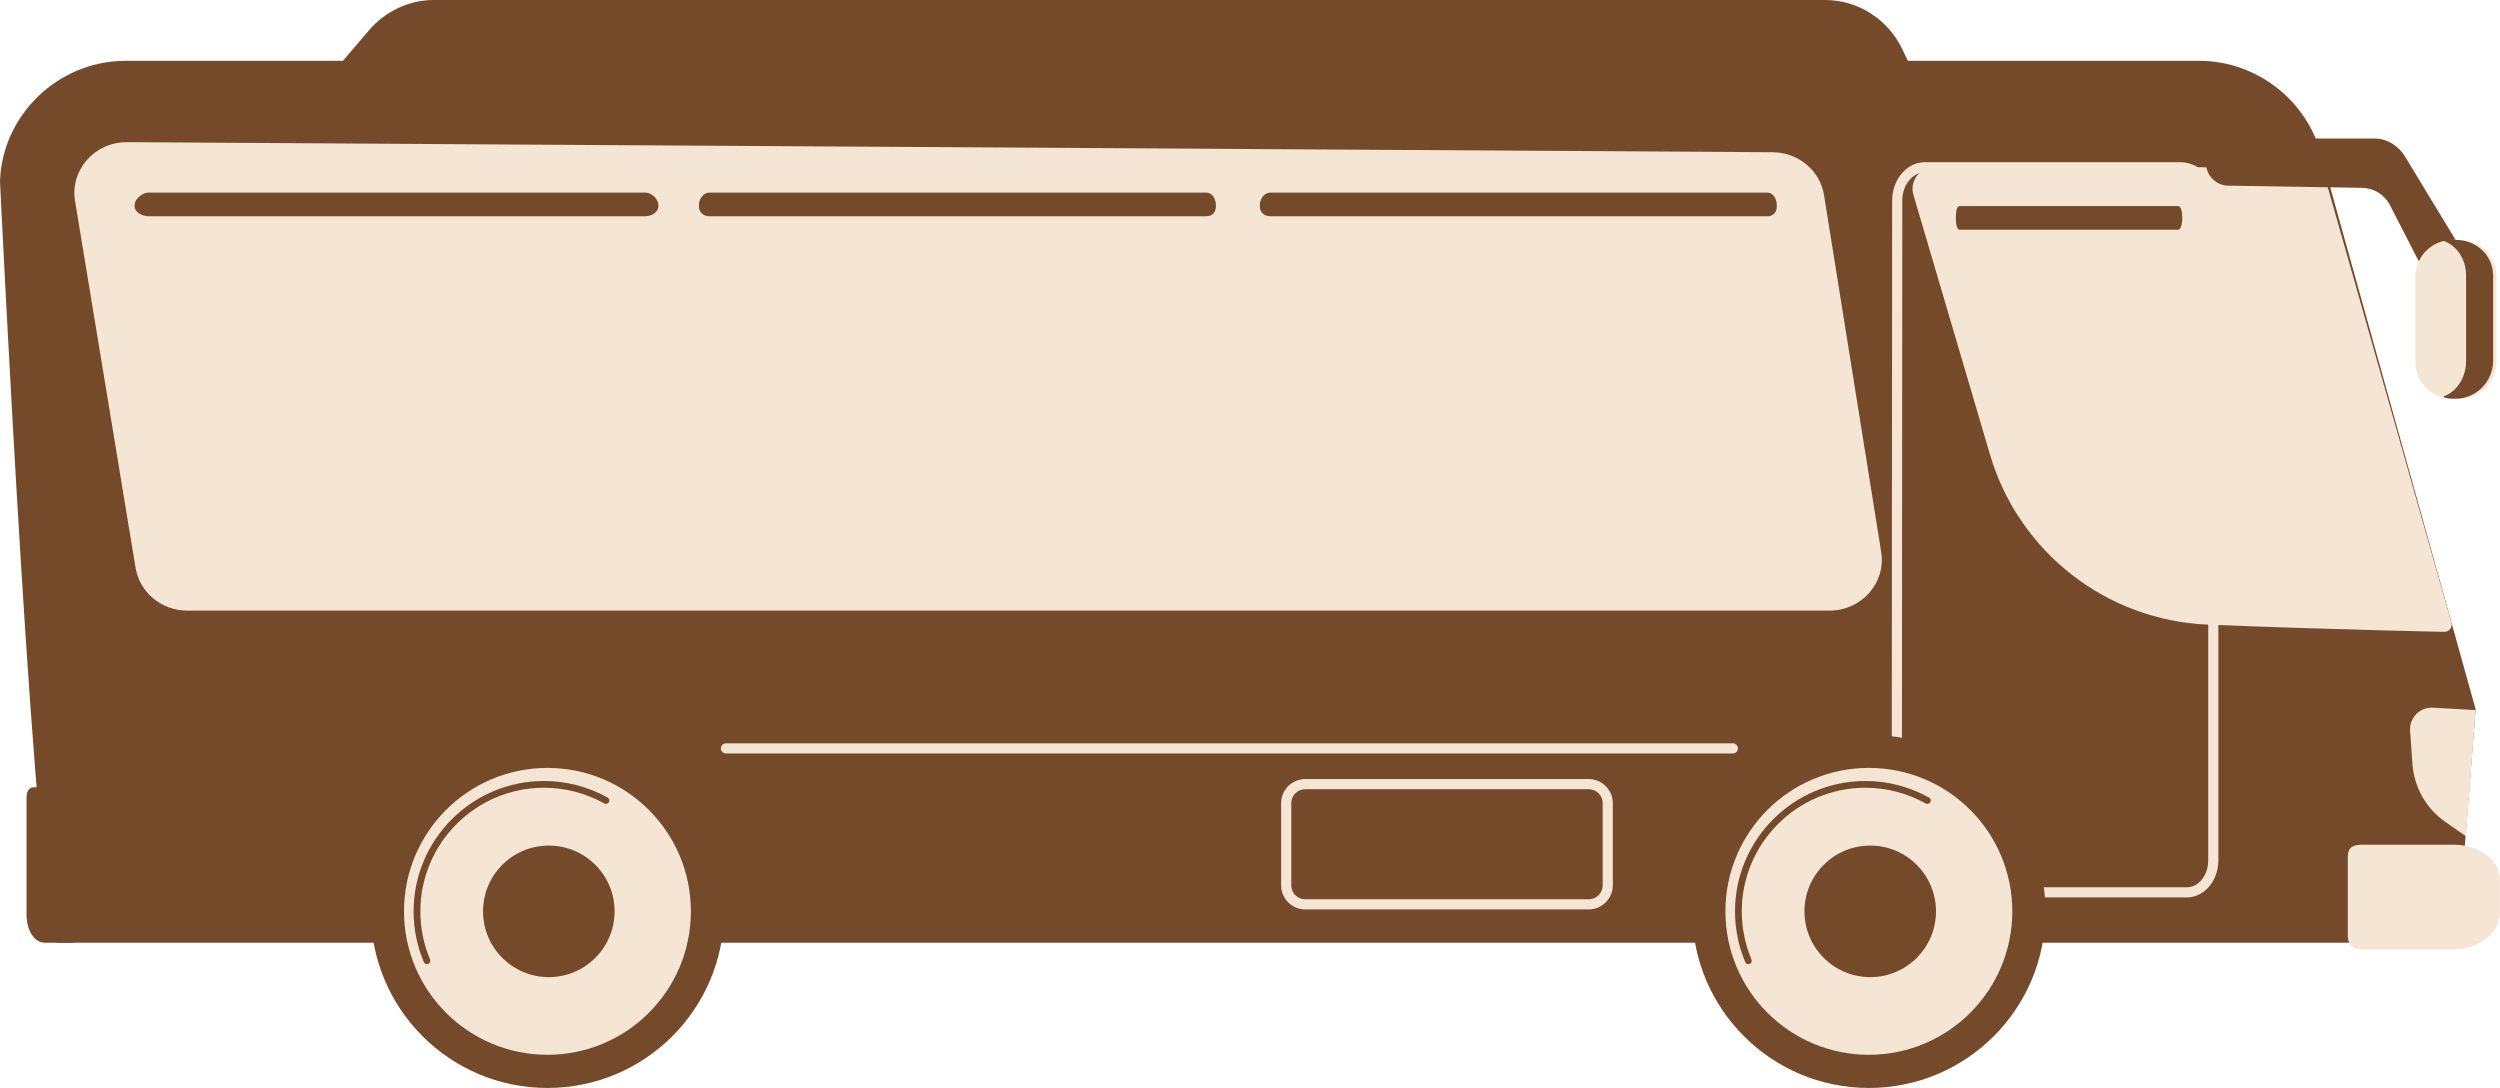 <?xml version="1.0" encoding="UTF-8"?> <svg xmlns="http://www.w3.org/2000/svg" width="864" height="376" viewBox="0 0 864 376" fill="none"> <path d="M127.431 10.561C133.028 4.003 141.217 0 149.837 0H630.845C642.18 0 652.511 6.731 657.41 16.955L667.995 39.153L109.122 32.071L127.431 10.561Z" fill="#754A2B"></path> <path d="M0 62.663C0.719 39.854 19.972 21.017 43.478 21.017H760.016C779.658 21.017 796.867 34.373 802.001 52.779L855.578 245.115L850.659 307.215C849.829 317.681 840.841 325.798 830.027 325.798H19.989C12.571 325.798 0 62.663 0 62.663Z" fill="#754A2B"></path> <path d="M11.616 272.082H21.94C27.071 272.082 31.352 277.654 31.352 285.118V315.97C31.352 321.434 28.186 325.798 24.433 325.798H15.501C11.748 325.798 9.165 321.431 9.165 315.97V275.842C9.165 273.499 10.009 272.082 11.616 272.082Z" fill="#754A2B"></path> <path d="M142.286 260.403H46.53C45.561 260.403 44.776 259.618 44.776 258.65C44.776 257.681 45.561 256.896 46.53 256.896H142.283C143.251 256.896 144.036 257.681 144.036 258.65C144.036 259.618 143.255 260.403 142.286 260.403Z" fill="#754A2B"></path> <path d="M598.872 260.403H250.888C249.919 260.403 249.135 259.618 249.135 258.65C249.135 257.681 249.919 256.896 250.888 256.896H598.876C599.844 256.896 600.629 257.681 600.629 258.65C600.629 259.618 599.841 260.403 598.872 260.403Z" fill="#F5E5D5"></path> <path d="M549.062 314.297H451.087C446.494 314.297 442.755 310.561 442.755 305.968V277.578C442.755 272.985 446.49 269.249 451.087 269.249H549.062C553.655 269.249 557.39 272.985 557.39 277.578V305.968C557.39 310.558 553.651 314.297 549.062 314.297ZM451.087 272.752C448.424 272.752 446.261 274.915 446.261 277.578V305.968C446.261 308.631 448.428 310.794 451.087 310.794H549.062C551.725 310.794 553.887 308.631 553.887 305.968V277.578C553.887 274.915 551.725 272.752 549.062 272.752H451.087Z" fill="#F5E5D5"></path> <path d="M362.947 308.06H325.527C320.778 308.06 316.91 304.867 316.91 300.944V282.596C316.91 279.243 320.18 276.518 324.197 276.518H365.603C369.987 276.518 373.553 279.479 373.553 283.117V299.388C373.556 304.172 368.796 308.06 362.947 308.06ZM324.197 280.02C322.145 280.02 320.413 281.201 320.413 282.596V300.944C320.413 302.902 322.753 304.558 325.527 304.558H362.947C366.863 304.558 370.05 302.239 370.05 299.385V283.114C370.05 281.437 368.012 280.017 365.603 280.017L324.197 280.02Z" fill="#754A2B"></path> <path d="M835.051 246.792C836.554 245.264 838.644 244.459 840.782 244.577L855.578 245.4L852.225 289.006L845.07 284.018C838.481 279.425 834.322 272.103 833.749 264.091L832.926 252.555C832.773 250.42 833.547 248.319 835.051 246.792Z" fill="#F5E5D5"></path> <path d="M816.304 291.932H848.215C855.706 291.932 863.951 296.431 863.951 303.922V315.549C863.951 323.04 855.706 328.133 848.215 328.133H816.304C813.166 328.133 811.402 326.571 811.402 323.429V296.042C811.402 292.9 813.162 291.932 816.304 291.932Z" fill="#F5E5D5"></path> <path d="M189.198 376C222.908 376 250.235 348.673 250.235 314.963C250.235 281.253 222.908 253.925 189.198 253.925C155.488 253.925 128.16 281.253 128.16 314.963C128.16 348.673 155.488 376 189.198 376Z" fill="#754A2B"></path> <path d="M189.198 364.532C216.575 364.532 238.768 342.339 238.768 314.962C238.768 287.585 216.575 265.391 189.198 265.391C161.821 265.391 139.627 287.585 139.627 314.962C139.627 342.339 161.821 364.532 189.198 364.532Z" fill="#F5E5D5"></path> <path d="M147.56 333.216C147.105 333.216 146.671 332.948 146.483 332.504C144.133 326.949 142.942 321.048 142.942 314.966C142.942 290.123 163.154 269.911 188 269.911C195.707 269.911 203.313 271.89 209.996 275.636C210.558 275.952 210.76 276.664 210.444 277.226C210.131 277.788 209.42 277.99 208.854 277.674C202.518 274.122 195.308 272.248 188 272.248C164.442 272.248 145.279 291.411 145.279 314.966C145.279 320.732 146.411 326.328 148.636 331.594C148.886 332.188 148.608 332.875 148.014 333.125C147.869 333.184 147.712 333.216 147.56 333.216Z" fill="#754A2B"></path> <path d="M166.938 314.962C166.938 327.519 177.117 337.694 189.67 337.694C202.223 337.694 212.402 327.516 212.402 314.962C212.402 302.409 202.223 292.23 189.67 292.23C177.113 292.23 166.938 302.409 166.938 314.962Z" fill="#754A2B"></path> <path d="M844.837 218.376C844.837 218.376 801.665 217.456 763.057 215.87C727.956 214.429 697.677 190.788 687.741 157.093L661.277 67.345C659.871 62.582 663.444 57.809 668.408 57.809L802.512 57.816L847.222 215.224C847.659 216.776 846.493 218.321 844.837 218.376Z" fill="#F5E5D5"></path> <path d="M650.14 190.778L630.39 67.464C629.03 58.958 621.51 52.668 612.644 52.612L43.895 49.13C32.727 49.061 24.166 58.746 25.933 69.456L46.863 196.252C48.269 204.765 55.833 211.024 64.71 211.024H632.279C643.371 211.021 651.845 201.415 650.14 190.778Z" fill="#F5E5D5"></path> <path d="M420.211 70.83C420.211 68.664 418.891 66.556 416.937 66.556H245.139C243.188 66.556 241.546 68.664 241.546 70.83V71.299C241.546 73.465 243.188 74.732 245.139 74.732H416.937C418.888 74.732 420.211 73.465 420.211 71.299V70.83Z" fill="#754A2B"></path> <path d="M754.184 74.982C754.184 72.816 753.604 71.226 752.746 71.226H677.215C676.358 71.226 675.945 72.816 675.945 74.982V75.451C675.945 77.617 676.358 79.402 677.215 79.402H752.746C753.604 79.402 754.184 77.617 754.184 75.451V74.982Z" fill="#754A2B"></path> <path d="M227.531 70.83C227.531 68.664 225.038 66.556 223.087 66.556H51.289C49.338 66.556 46.53 68.664 46.53 70.83V71.299C46.53 73.465 49.335 74.732 51.289 74.732H223.087C225.038 74.732 227.531 73.465 227.531 71.299V70.83Z" fill="#754A2B"></path> <path d="M614.053 70.83C614.053 68.664 612.738 66.556 610.787 66.556H438.988C437.037 66.556 435.388 68.664 435.388 70.83V71.299C435.388 73.465 437.034 74.732 438.988 74.732H610.787C612.738 74.732 614.053 73.465 614.053 71.299V70.83Z" fill="#754A2B"></path> <path d="M755.801 310.14H655.525C655.06 310.14 654.615 309.956 654.285 309.627C653.956 309.297 653.772 308.852 653.772 308.387L653.924 69.362C653.928 62.026 658.983 56.059 665.193 56.059H753.559C760.787 56.059 766.664 63.03 766.664 71.601V297.316C766.671 304.388 761.797 310.14 755.801 310.14ZM657.278 306.638H755.801C759.863 306.638 763.165 302.458 763.165 297.316V71.601C763.165 64.963 758.856 59.562 753.562 59.562H665.197C660.916 59.562 657.434 63.96 657.431 69.365L657.278 306.638Z" fill="#F5E5D5"></path> <path d="M645.877 376C679.587 376 706.915 348.673 706.915 314.963C706.915 281.253 679.587 253.925 645.877 253.925C612.167 253.925 584.84 281.253 584.84 314.963C584.84 348.673 612.167 376 645.877 376Z" fill="#754A2B"></path> <path d="M645.877 364.532C673.254 364.532 695.448 342.339 695.448 314.962C695.448 287.585 673.254 265.391 645.877 265.391C618.5 265.391 596.306 287.585 596.306 314.962C596.306 342.339 618.5 364.532 645.877 364.532Z" fill="#F5E5D5"></path> <path d="M604.239 333.216C603.784 333.216 603.35 332.948 603.163 332.504C600.813 326.953 599.622 321.051 599.622 314.966C599.622 290.123 619.833 269.911 644.676 269.911C652.383 269.911 659.989 271.89 666.672 275.636C667.234 275.952 667.436 276.664 667.12 277.226C666.804 277.788 666.096 277.99 665.53 277.674C659.194 274.122 651.984 272.248 644.676 272.248C621.121 272.248 601.958 291.411 601.958 314.966C601.958 320.735 603.087 326.328 605.315 331.594C605.565 332.188 605.287 332.875 604.694 333.125C604.548 333.184 604.395 333.216 604.239 333.216Z" fill="#754A2B"></path> <path d="M623.617 314.962C623.617 327.519 633.796 337.694 646.349 337.694C658.903 337.694 669.081 327.516 669.081 314.962C669.081 302.409 658.903 292.23 646.349 292.23C633.796 292.23 623.617 302.409 623.617 314.962Z" fill="#754A2B"></path> <path d="M762.564 54.491C763.425 50.804 766.713 47.874 770.5 47.874H820.713C824.987 47.874 828.955 50.422 831.173 54.074L858.085 98.479L843.615 105.276L825.955 70.877C824.101 67.263 820.411 64.985 816.353 64.919L769.872 64.162C767.567 64.124 765.4 62.892 763.98 61.073C762.561 59.254 762.04 56.737 762.564 54.491Z" fill="#754A2B"></path> <path d="M862.782 95.698C862.782 88.633 857.057 82.909 849.992 82.909H847.545C840.48 82.909 834.755 88.633 834.755 95.698V125.001C834.755 132.066 840.48 137.791 847.545 137.791H849.992C857.057 137.791 862.782 132.066 862.782 125.001V95.698Z" fill="#F5E5D5"></path> <path d="M848.722 82.908H847.298C846.184 82.908 845.163 82.856 844.136 83.127C848.784 84.557 852.276 89.313 852.276 95.235V124.789C852.276 130.493 849.038 135.322 844.653 136.947C844.642 137.044 844.608 137.266 844.597 137.363C845.479 137.554 846.364 137.79 847.302 137.79H848.725C855.79 137.79 861.618 131.809 861.618 124.747V95.281C861.615 88.216 855.783 82.908 848.722 82.908Z" fill="#754A2B"></path> </svg> 